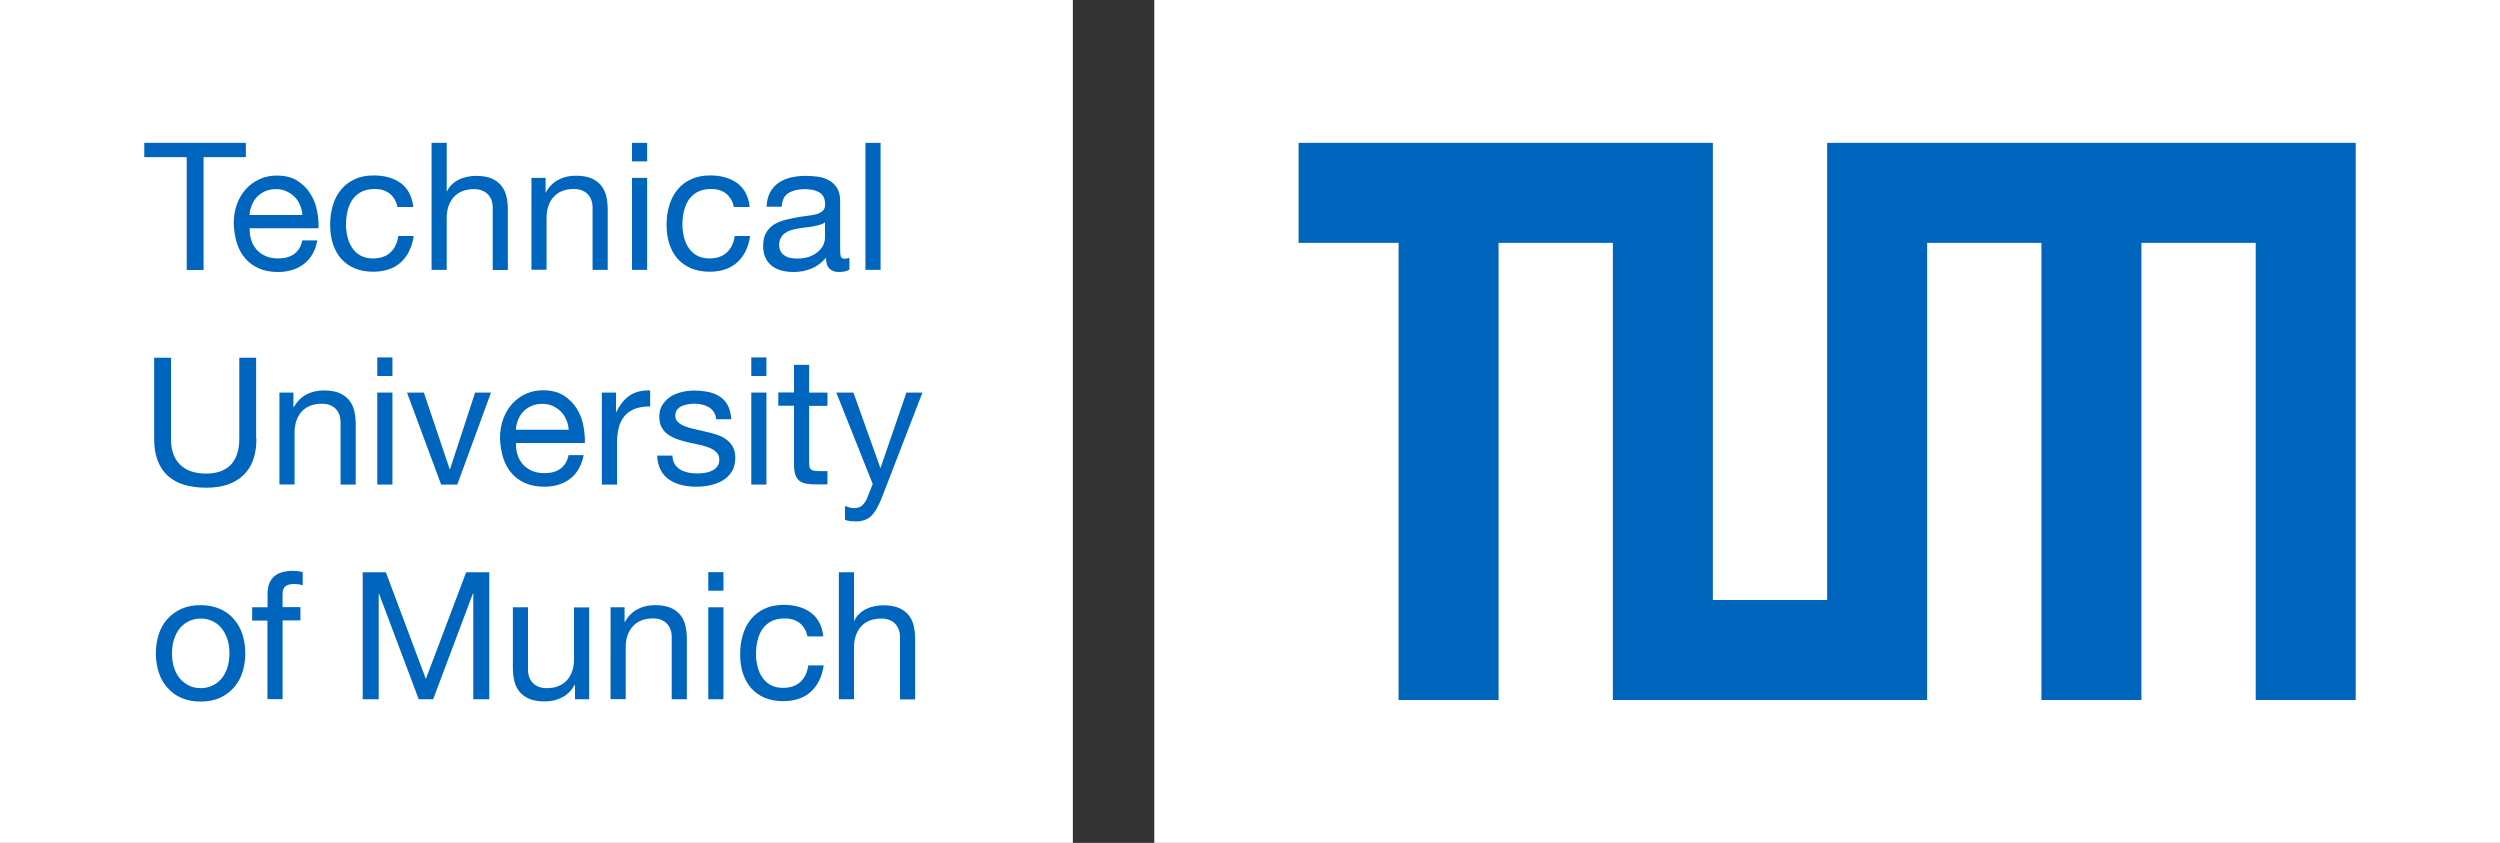 <?xml version="1.0" encoding="utf-8"?>
<!-- Generator: Adobe Illustrator 19.2.1, SVG Export Plug-In . SVG Version: 6.00 Build 0)  -->
<svg version="1.1" id="Ebene_1" xmlns="http://www.w3.org/2000/svg" xmlns:xlink="http://www.w3.org/1999/xlink" x="0px" y="0px"
	 viewBox="0 0 1750 590" style="enable-background:new 0 0 1750 590;" xml:space="preserve">
<rect x="0" y="0" width="1750" height="590" fill="#333333" stroke="none"/>
<style type="text/css">
	.st0{fill:#FFFFFF;}
	.st1{fill:#0065BD;}
</style>
<g>
	<rect x="808" class="st0" width="942" height="590"/>
	<rect class="st0" width="751" height="590"/>
</g>
<g>
	<polygon class="st1" points="1279,100 1279,420 1199,420 1199,100 909,100 909,170 979,170 979,490 1049,490 1049,170 1129,170 
		1129,490 1349,490 1349,170 1429,170 1429,490 1499,490 1499,170 1579,170 1579,490 1649,490 1649,100 	"/>
	<g>
		<g>
			<path class="st1" d="M130.6,110H101v-10h71.1v10h-29.6v79h-11.8V110z"/>
			<path class="st1" d="M222.1,168.5c-1.4,7.1-4.5,12.6-9.4,16.3c-4.8,3.7-10.9,5.6-18.2,5.6c-5.2,0-9.6-0.9-13.4-2.6
				c-3.8-1.7-7-4-9.5-7c-2.6-3-4.5-6.6-5.8-10.7c-1.3-4.2-2-8.7-2.2-13.6c0-4.8,0.7-9.3,2.2-13.4c1.5-4.1,3.6-7.7,6.3-10.7
				c2.7-3,5.9-5.3,9.6-7c3.7-1.7,7.7-2.5,12.1-2.5c5.7,0,10.5,1.2,14.3,3.6c3.8,2.4,6.8,5.4,9.1,9c2.3,3.7,3.9,7.6,4.7,12
				c0.9,4.3,1.2,8.4,1.1,12.3h-48.2c-0.1,2.8,0.2,5.5,1,8c0.7,2.5,2,4.8,3.6,6.7c1.7,2,3.8,3.5,6.4,4.7c2.6,1.2,5.6,1.7,9.1,1.7
				c4.4,0,8.1-1,11-3.1c2.9-2.1,4.8-5.2,5.7-9.5H222.1z M211.7,150.6c-0.2-2.5-0.7-4.9-1.7-7.1c-1-2.2-2.2-4.2-3.9-5.8
				c-1.6-1.6-3.6-2.9-5.8-3.9c-2.2-1-4.7-1.4-7.2-1.4c-2.7,0-5.2,0.5-7.4,1.4c-2.2,1-4.1,2.3-5.7,3.9c-1.6,1.7-2.8,3.6-3.7,5.8
				c-0.9,2.2-1.5,4.5-1.6,7H211.7z"/>
			<path class="st1" d="M278.3,145.2c-0.8-4.1-2.6-7.2-5.3-9.5c-2.7-2.2-6.2-3.4-10.7-3.4c-3.8,0-7,0.7-9.6,2.1
				c-2.6,1.4-4.6,3.3-6.2,5.6c-1.5,2.3-2.6,5-3.3,8c-0.7,3-1,6.2-1,9.4c0,3,0.4,5.9,1.1,8.7c0.7,2.8,1.8,5.3,3.3,7.5
				c1.5,2.2,3.4,4,5.8,5.3c2.4,1.3,5.3,2,8.7,2c5.1,0,9.2-1.4,12.2-4.2c3-2.8,4.8-6.6,5.5-11.5h10.8c-1.2,7.9-4.2,14-9,18.4
				c-4.8,4.4-11.3,6.6-19.4,6.6c-4.9,0-9.2-0.8-13-2.4c-3.8-1.6-6.9-3.9-9.5-6.8c-2.5-2.9-4.4-6.4-5.7-10.4c-1.3-4-1.9-8.4-1.9-13.3
				c0-4.8,0.6-9.3,1.9-13.5c1.2-4.2,3.1-7.8,5.7-11c2.5-3.1,5.7-5.6,9.5-7.3c3.8-1.8,8.2-2.7,13.4-2.7c3.7,0,7.1,0.4,10.3,1.3
				c3.2,0.9,6,2.2,8.5,4c2.5,1.8,4.5,4.1,6,6.9c1.5,2.8,2.5,6.1,2.9,9.9H278.3z"/>
			<path class="st1" d="M302.1,100h10.6v34h0.2c0.8-1.9,2-3.6,3.6-5c1.5-1.4,3.2-2.6,5-3.4c1.8-0.9,3.8-1.5,5.8-1.9
				c2-0.4,4-0.6,5.9-0.6c4.2,0,7.8,0.6,10.6,1.7c2.8,1.2,5.1,2.8,6.9,4.9c1.7,2.1,3,4.5,3.7,7.4c0.7,2.9,1.1,6,1.1,9.5v42.4h-10.6
				v-43.6c0-4-1.2-7.1-3.5-9.5c-2.3-2.3-5.5-3.5-9.6-3.5c-3.2,0-6,0.5-8.4,1.5c-2.4,1-4.3,2.4-5.9,4.2c-1.6,1.8-2.8,4-3.6,6.4
				c-0.8,2.5-1.2,5.1-1.2,8v36.4h-10.6V100z"/>
			<path class="st1" d="M371.9,124.5h10v10.2h0.2c2.2-4,5.1-6.9,8.7-8.8c3.5-1.9,7.6-2.9,12.3-2.9c4.2,0,7.8,0.6,10.6,1.7
				c2.8,1.2,5.1,2.8,6.9,4.9c1.7,2.1,3,4.5,3.7,7.4c0.7,2.9,1.1,6,1.1,9.5v42.4h-10.6v-43.6c0-4-1.2-7.1-3.5-9.5
				c-2.3-2.3-5.5-3.5-9.6-3.5c-3.2,0-6,0.5-8.4,1.5c-2.4,1-4.3,2.4-5.9,4.2c-1.6,1.8-2.8,4-3.6,6.4c-0.8,2.5-1.2,5.1-1.2,8v36.4
				h-10.6V124.5z"/>
			<path class="st1" d="M453,113h-10.6v-13H453V113z M442.4,124.5H453v64.4h-10.6V124.5z"/>
			<path class="st1" d="M513.8,145.2c-0.8-4.1-2.6-7.2-5.3-9.5c-2.7-2.2-6.2-3.4-10.7-3.4c-3.8,0-7,0.7-9.6,2.1
				c-2.6,1.4-4.6,3.3-6.2,5.6c-1.5,2.3-2.6,5-3.3,8c-0.7,3-1,6.2-1,9.4c0,3,0.4,5.9,1.1,8.7c0.7,2.8,1.8,5.3,3.3,7.5
				c1.5,2.2,3.4,4,5.8,5.3c2.4,1.3,5.3,2,8.7,2c5.1,0,9.2-1.4,12.2-4.2c3-2.8,4.8-6.6,5.5-11.5h10.8c-1.2,7.9-4.2,14-9,18.4
				c-4.8,4.4-11.3,6.6-19.4,6.6c-4.9,0-9.2-0.8-13-2.4c-3.8-1.6-6.9-3.9-9.5-6.8c-2.5-2.9-4.4-6.4-5.7-10.4c-1.3-4-1.9-8.4-1.9-13.3
				c0-4.8,0.6-9.3,1.9-13.5c1.2-4.2,3.1-7.8,5.7-11c2.5-3.1,5.7-5.6,9.5-7.3c3.8-1.8,8.2-2.7,13.4-2.7c3.7,0,7.1,0.4,10.3,1.3
				c3.2,0.9,6,2.2,8.5,4c2.5,1.8,4.5,4.1,6,6.9c1.5,2.8,2.5,6.1,2.9,9.9H513.8z"/>
			<path class="st1" d="M594.7,188.7c-1.9,1.2-4.4,1.7-7.6,1.7c-2.7,0-4.9-0.8-6.5-2.4c-1.6-1.6-2.4-4.1-2.4-7.6
				c-2.9,3.5-6.3,6-10.2,7.6c-3.9,1.6-8,2.4-12.5,2.4c-2.9,0-5.7-0.3-8.3-1c-2.6-0.7-4.9-1.7-6.8-3.2c-1.9-1.5-3.4-3.3-4.5-5.6
				c-1.1-2.3-1.7-5-1.7-8.3c0-3.7,0.6-6.6,1.9-9c1.2-2.3,2.9-4.2,4.9-5.6c2-1.4,4.4-2.5,7-3.3c2.6-0.8,5.3-1.4,8-1.9
				c2.9-0.6,5.7-1,8.3-1.3c2.6-0.3,4.9-0.7,6.9-1.2c2-0.5,3.6-1.3,4.7-2.4c1.2-1,1.7-2.6,1.7-4.5c0-2.3-0.4-4.2-1.3-5.6
				c-0.9-1.4-2-2.5-3.4-3.2c-1.4-0.7-2.9-1.2-4.6-1.5c-1.7-0.2-3.4-0.4-5-0.4c-4.5,0-8.2,0.9-11.2,2.6c-3,1.7-4.6,4.9-4.9,9.7h-10.6
				c0.2-4,1-7.4,2.5-10.1c1.5-2.7,3.5-5,6-6.7c2.5-1.7,5.4-2.9,8.6-3.7c3.2-0.7,6.6-1.1,10.2-1.1c2.9,0,5.8,0.2,8.7,0.6
				c2.9,0.4,5.5,1.3,7.8,2.6c2.3,1.3,4.2,3.1,5.6,5.4c1.4,2.3,2.1,5.4,2.1,9.1v33.1c0,2.5,0.1,4.3,0.4,5.5c0.3,1.2,1.3,1.7,2.9,1.7
				c1,0,2.1-0.2,3.2-0.6V188.7z M577.5,155.7c-1,0.7-2.2,1.3-3.7,1.7c-1.5,0.4-3.1,0.8-4.7,1.1c-1.7,0.3-3.4,0.5-5.3,0.7
				c-1.9,0.2-3.7,0.5-5.4,0.8c-1.7,0.3-3.4,0.7-5,1.2c-1.6,0.5-2.9,1.2-4.1,2.1c-1.2,0.9-2.1,2-2.8,3.3c-0.7,1.3-1.1,3-1.1,5
				c0,1.7,0.4,3.2,1.1,4.4c0.7,1.2,1.6,2.2,2.7,2.9c1.1,0.7,2.4,1.3,3.9,1.6c1.5,0.3,3.1,0.5,4.7,0.5c3.5,0,6.5-0.5,9-1.4
				c2.5-1,4.5-2.2,6.1-3.6c1.6-1.5,2.7-3,3.5-4.7c0.7-1.7,1.1-3.3,1.1-4.8V155.7z"/>
			<path class="st1" d="M605.8,100h10.6v88.9h-10.6V100z"/>
			<path class="st1" d="M179.5,307.1c0,11.3-3.1,19.8-9.2,25.6c-6.1,5.8-14.7,8.7-25.8,8.7c-5.7,0-10.9-0.7-15.4-2
				c-4.5-1.3-8.3-3.4-11.5-6.2c-3.1-2.8-5.5-6.4-7.2-10.7c-1.7-4.3-2.5-9.4-2.5-15.3v-56.8h11.8v56.8c0,7.9,2.1,13.9,6.4,18.1
				c4.3,4.2,10.4,6.2,18.2,6.2c7.6,0,13.3-2.1,17.3-6.2c3.9-4.2,5.9-10.2,5.9-18.1v-56.8h11.8V307.1z"/>
			<path class="st1" d="M195.4,274.8h10V285h0.3c2.2-4,5.1-6.9,8.7-8.8c3.5-1.9,7.6-2.9,12.3-2.9c4.2,0,7.8,0.6,10.6,1.7
				c2.8,1.2,5.1,2.8,6.9,4.9c1.7,2.1,3,4.5,3.7,7.4c0.7,2.9,1.1,6,1.1,9.5v42.4h-10.6v-43.6c0-4-1.2-7.1-3.5-9.5
				c-2.3-2.3-5.5-3.5-9.6-3.5c-3.2,0-6,0.5-8.4,1.5c-2.4,1-4.3,2.4-5.9,4.2c-1.6,1.8-2.8,4-3.6,6.4c-0.8,2.5-1.2,5.1-1.2,8v36.4
				h-10.6V274.8z"/>
			<path class="st1" d="M274.7,263.2h-10.6v-13h10.6V263.2z M264.1,274.8h10.6v64.4h-10.6V274.8z"/>
			<path class="st1" d="M320.1,339.2h-11.3l-23.9-64.4h11.8l18.1,53.7h0.2l17.6-53.7h11.1L320.1,339.2z"/>
			<path class="st1" d="M408.5,318.8c-1.4,7.1-4.5,12.6-9.4,16.3c-4.8,3.7-10.9,5.6-18.2,5.6c-5.2,0-9.6-0.9-13.4-2.6
				c-3.8-1.7-7-4-9.5-7c-2.6-3-4.5-6.6-5.8-10.7c-1.3-4.2-2-8.7-2.2-13.6c0-4.8,0.7-9.3,2.2-13.4c1.5-4.1,3.6-7.7,6.3-10.7
				c2.7-3,5.9-5.3,9.6-7c3.7-1.7,7.7-2.5,12.1-2.5c5.7,0,10.5,1.2,14.3,3.6c3.8,2.4,6.8,5.4,9.1,9c2.3,3.7,3.9,7.6,4.7,12
				c0.9,4.3,1.2,8.4,1.1,12.3h-48.2c-0.1,2.8,0.2,5.5,1,8c0.7,2.5,2,4.8,3.6,6.7c1.7,2,3.8,3.5,6.4,4.7c2.6,1.2,5.6,1.7,9.1,1.7
				c4.4,0,8.1-1,11-3.1c2.9-2.1,4.8-5.2,5.7-9.5H408.5z M398.1,300.9c-0.2-2.5-0.7-4.9-1.7-7.1c-1-2.2-2.2-4.2-3.9-5.8
				c-1.6-1.6-3.6-2.9-5.8-3.9c-2.2-1-4.7-1.4-7.2-1.4c-2.7,0-5.2,0.5-7.4,1.4c-2.2,1-4.1,2.3-5.7,3.9c-1.6,1.7-2.8,3.6-3.7,5.8
				c-0.9,2.2-1.5,4.5-1.6,7H398.1z"/>
			<path class="st1" d="M421.2,274.8h10v13.6h0.2c2.6-5.2,5.7-9.1,9.5-11.6c3.7-2.5,8.5-3.7,14.2-3.5v11.2c-4.2,0-7.8,0.6-10.8,1.7
				c-3,1.2-5.4,2.9-7.2,5.1c-1.8,2.2-3.2,5-4,8.2c-0.8,3.2-1.2,6.9-1.2,11v28.7h-10.6V274.8z"/>
			<path class="st1" d="M470.7,318.9c0.1,2.4,0.6,4.4,1.6,6c1,1.6,2.3,2.8,3.9,3.8c1.6,1,3.4,1.6,5.5,2.1c2,0.4,4.1,0.6,6.3,0.6
				c1.7,0,3.4-0.1,5.2-0.4c1.8-0.2,3.5-0.7,5-1.4c1.5-0.7,2.8-1.6,3.8-2.9c1-1.3,1.5-2.9,1.5-4.9c0-2.1-0.6-3.8-1.8-5
				c-1.2-1.3-2.8-2.3-4.7-3.2c-2-0.8-4.2-1.5-6.7-2.1c-2.5-0.5-5.1-1.1-7.8-1.7c-2.7-0.6-5.2-1.3-7.7-2.1c-2.5-0.8-4.7-1.9-6.7-3.2
				c-2-1.3-3.6-3-4.8-5.1c-1.2-2.1-1.8-4.6-1.8-7.7c0-3.2,0.7-6,2.2-8.3c1.5-2.3,3.3-4.2,5.6-5.7c2.3-1.5,4.9-2.5,7.7-3.2
				c2.9-0.7,5.7-1.1,8.5-1.1c3.6,0,6.9,0.3,10,0.9c3.1,0.6,5.9,1.7,8.2,3.2c2.4,1.5,4.3,3.6,5.7,6.2c1.4,2.6,2.2,5.9,2.5,9.8h-10.6
				c-0.2-2.1-0.7-3.8-1.7-5.2c-1-1.4-2.1-2.5-3.5-3.3c-1.4-0.8-2.9-1.4-4.6-1.8c-1.7-0.4-3.4-0.6-5.2-0.6c-1.6,0-3.2,0.1-4.8,0.4
				c-1.6,0.3-3.1,0.7-4.4,1.3c-1.3,0.6-2.4,1.5-3.2,2.6c-0.8,1.1-1.2,2.4-1.2,4c0,1.9,0.6,3.5,1.9,4.6c1.3,1.2,2.9,2.2,4.9,2.9
				c2,0.8,4.2,1.5,6.7,2c2.5,0.5,5,1.1,7.5,1.7c2.7,0.6,5.3,1.3,7.8,2.1c2.5,0.8,4.8,1.9,6.7,3.3c2,1.4,3.5,3.1,4.7,5.2
				c1.2,2.1,1.8,4.6,1.8,7.7c0,3.8-0.8,7-2.4,9.6c-1.6,2.6-3.7,4.7-6.4,6.3c-2.6,1.6-5.6,2.7-8.8,3.4c-3.3,0.7-6.5,1-9.8,1
				c-3.7,0-7.1-0.4-10.3-1.2c-3.2-0.8-6-2-8.5-3.7c-2.5-1.7-4.5-3.9-6-6.7c-1.5-2.8-2.3-6.2-2.5-10.2H470.7z"/>
			<path class="st1" d="M536.5,263.2h-10.6v-13h10.6V263.2z M525.9,274.8h10.6v64.4h-10.6V274.8z"/>
			<path class="st1" d="M566.4,274.8h12.8v9.3h-12.8v40c0,1.2,0.1,2.2,0.3,3c0.2,0.7,0.6,1.3,1.2,1.7c0.6,0.4,1.4,0.7,2.4,0.8
				c1,0.1,2.4,0.2,4,0.2h4.9v9.3h-8.1c-2.7,0-5.1-0.2-7-0.6c-2-0.4-3.5-1.1-4.7-2.1c-1.2-1-2.1-2.4-2.7-4.2
				c-0.6-1.8-0.9-4.2-0.9-7.2v-41h-11v-9.3h11v-19.3h10.6V274.8z"/>
			<path class="st1" d="M617.5,347.8c-1.2,3.2-2.5,5.8-3.7,8c-1.2,2.2-2.5,3.9-3.9,5.3c-1.4,1.4-3,2.4-4.9,3
				c-1.8,0.6-3.9,0.9-6.2,0.9c-1.2,0-2.5-0.1-3.7-0.2c-1.2-0.2-2.5-0.5-3.6-0.9v-9.7c1,0.3,2,0.7,3.1,1c1,0.3,2.1,0.5,3.2,0.5
				c2.2,0,3.9-0.5,5.2-1.5c1.3-1,2.5-2.5,3.5-4.4l4.4-11l-25.5-64h12l18.8,52.7h0.2l18.1-52.7h11.2L617.5,347.8z"/>
		</g>
		<g>
			<path class="st1" d="M109.1,457.4c0-4.7,0.7-9.2,2-13.3c1.3-4.1,3.3-7.7,6-10.7c2.7-3,5.9-5.4,9.8-7.2c3.9-1.7,8.4-2.6,13.5-2.6
				c5.1,0,9.5,0.9,13.5,2.6c3.9,1.7,7.2,4.1,9.8,7.2c2.7,3,4.7,6.6,6,10.7c1.3,4.1,2,8.5,2,13.3c0,4.7-0.7,9.1-2,13.2
				c-1.3,4.1-3.3,7.6-6,10.7c-2.7,3-5.9,5.4-9.8,7.2c-3.9,1.7-8.4,2.6-13.5,2.6c-5.1,0-9.7-0.9-13.5-2.6c-3.9-1.7-7.1-4.1-9.8-7.2
				c-2.7-3-4.7-6.6-6-10.7C109.8,466.5,109.1,462.1,109.1,457.4z M120.4,457.4c0,3.9,0.5,7.4,1.6,10.4c1,3,2.5,5.6,4.3,7.6
				c1.8,2,4,3.6,6.4,4.7c2.4,1.1,5,1.6,7.8,1.6c2.7,0,5.3-0.5,7.8-1.6c2.4-1.1,4.6-2.6,6.4-4.7c1.8-2,3.3-4.6,4.3-7.6
				c1-3,1.6-6.5,1.6-10.4c0-3.9-0.5-7.4-1.6-10.4c-1-3-2.5-5.6-4.3-7.7c-1.8-2.1-4-3.7-6.4-4.7c-2.5-1.1-5-1.6-7.8-1.6
				c-2.7,0-5.3,0.5-7.8,1.6c-2.5,1.1-4.6,2.7-6.4,4.7c-1.8,2.1-3.3,4.6-4.3,7.7C120.9,450,120.4,453.5,120.4,457.4z"/>
			<path class="st1" d="M187.3,434.4h-10.8v-9.3h10.8v-9.6c0-5.2,1.5-9.2,4.5-11.9c3-2.7,7.5-4,13.3-4c1,0,2.1,0.1,3.4,0.2
				c1.3,0.2,2.4,0.4,3.4,0.7v9.2c-0.9-0.3-1.9-0.6-3-0.7c-1.1-0.1-2.1-0.2-3-0.2c-2.6,0-4.6,0.5-6,1.5c-1.4,1-2.1,2.9-2.1,5.7v9
				h12.5v9.3h-12.5v55.1h-10.6V434.4z"/>
			<path class="st1" d="M253.9,400.6h16.2l28,74.7l28.2-74.7h16.2v88.9h-11.2v-74H331l-27.8,74h-10.1l-27.8-74h-0.2v74h-11.2V400.6z
				"/>
			<path class="st1" d="M412.5,489.5h-10v-10.2h-0.2c-2.2,4-5.1,6.9-8.7,8.8c-3.5,1.9-7.6,2.9-12.3,2.9c-4.2,0-7.8-0.6-10.6-1.7
				c-2.8-1.2-5.1-2.8-6.9-4.9c-1.7-2.1-3-4.5-3.7-7.4c-0.7-2.9-1.1-6-1.1-9.5v-42.4h10.6v43.6c0,4,1.2,7.1,3.5,9.5
				c2.3,2.3,5.5,3.5,9.6,3.5c3.2,0,6-0.5,8.4-1.5c2.4-1,4.3-2.4,5.9-4.2c1.6-1.8,2.8-4,3.6-6.4c0.8-2.4,1.2-5.1,1.2-8v-36.4h10.6
				V489.5z"/>
			<path class="st1" d="M427.2,425.1h10v10.2h0.3c2.2-4,5.1-6.9,8.7-8.8c3.5-1.9,7.6-2.9,12.3-2.9c4.2,0,7.8,0.6,10.6,1.7
				c2.8,1.2,5.1,2.8,6.9,4.9c1.7,2.1,3,4.5,3.7,7.4c0.7,2.9,1.1,6,1.1,9.5v42.4h-10.6v-43.6c0-4-1.2-7.1-3.5-9.5
				c-2.3-2.3-5.5-3.5-9.6-3.5c-3.2,0-6,0.5-8.4,1.5c-2.4,1-4.3,2.4-5.9,4.2c-1.6,1.8-2.8,4-3.6,6.4c-0.8,2.5-1.2,5.1-1.2,8v36.4
				h-10.6V425.1z"/>
			<path class="st1" d="M506.4,413.5h-10.6v-13h10.6V413.5z M495.8,425.1h10.6v64.4h-10.6V425.1z"/>
			<path class="st1" d="M565.3,445.8c-0.8-4.1-2.6-7.2-5.3-9.5c-2.7-2.2-6.2-3.4-10.7-3.4c-3.8,0-7,0.7-9.6,2.1
				c-2.6,1.4-4.6,3.3-6.2,5.6c-1.5,2.3-2.6,5-3.3,8c-0.7,3-1,6.2-1,9.4c0,3,0.4,5.9,1.1,8.7c0.7,2.8,1.8,5.3,3.3,7.5
				c1.5,2.2,3.4,4,5.8,5.3c2.4,1.3,5.3,2,8.7,2c5.1,0,9.2-1.4,12.2-4.2c3-2.8,4.8-6.6,5.5-11.5h10.8c-1.2,7.9-4.2,14-9,18.4
				c-4.8,4.4-11.3,6.6-19.4,6.6c-4.9,0-9.2-0.8-13-2.4c-3.8-1.6-6.9-3.9-9.5-6.8c-2.5-2.9-4.4-6.4-5.7-10.4c-1.3-4-1.9-8.4-1.9-13.3
				c0-4.8,0.6-9.3,1.9-13.5c1.2-4.2,3.1-7.8,5.7-11c2.5-3.1,5.7-5.6,9.5-7.3c3.8-1.8,8.2-2.7,13.4-2.7c3.7,0,7.1,0.4,10.3,1.3
				c3.2,0.9,6,2.2,8.5,4c2.5,1.8,4.5,4.1,6,6.9c1.5,2.8,2.5,6.1,2.9,9.9H565.3z"/>
			<path class="st1" d="M587.2,400.6h10.6v34h0.2c0.8-1.9,2-3.6,3.6-5c1.5-1.4,3.2-2.6,5-3.4c1.8-0.9,3.8-1.5,5.8-1.9
				c2-0.4,4-0.6,5.9-0.6c4.2,0,7.8,0.6,10.6,1.7c2.8,1.2,5.1,2.8,6.9,4.9c1.7,2.1,3,4.5,3.7,7.4c0.7,2.9,1.1,6,1.1,9.5v42.4H630
				v-43.6c0-4-1.2-7.1-3.5-9.5c-2.3-2.3-5.5-3.5-9.6-3.5c-3.2,0-6,0.5-8.4,1.5c-2.4,1-4.3,2.4-5.9,4.2c-1.6,1.8-2.8,4-3.6,6.4
				c-0.8,2.5-1.2,5.1-1.2,8v36.4h-10.6V400.6z"/>
		</g>
	</g>
</g>
</svg>
